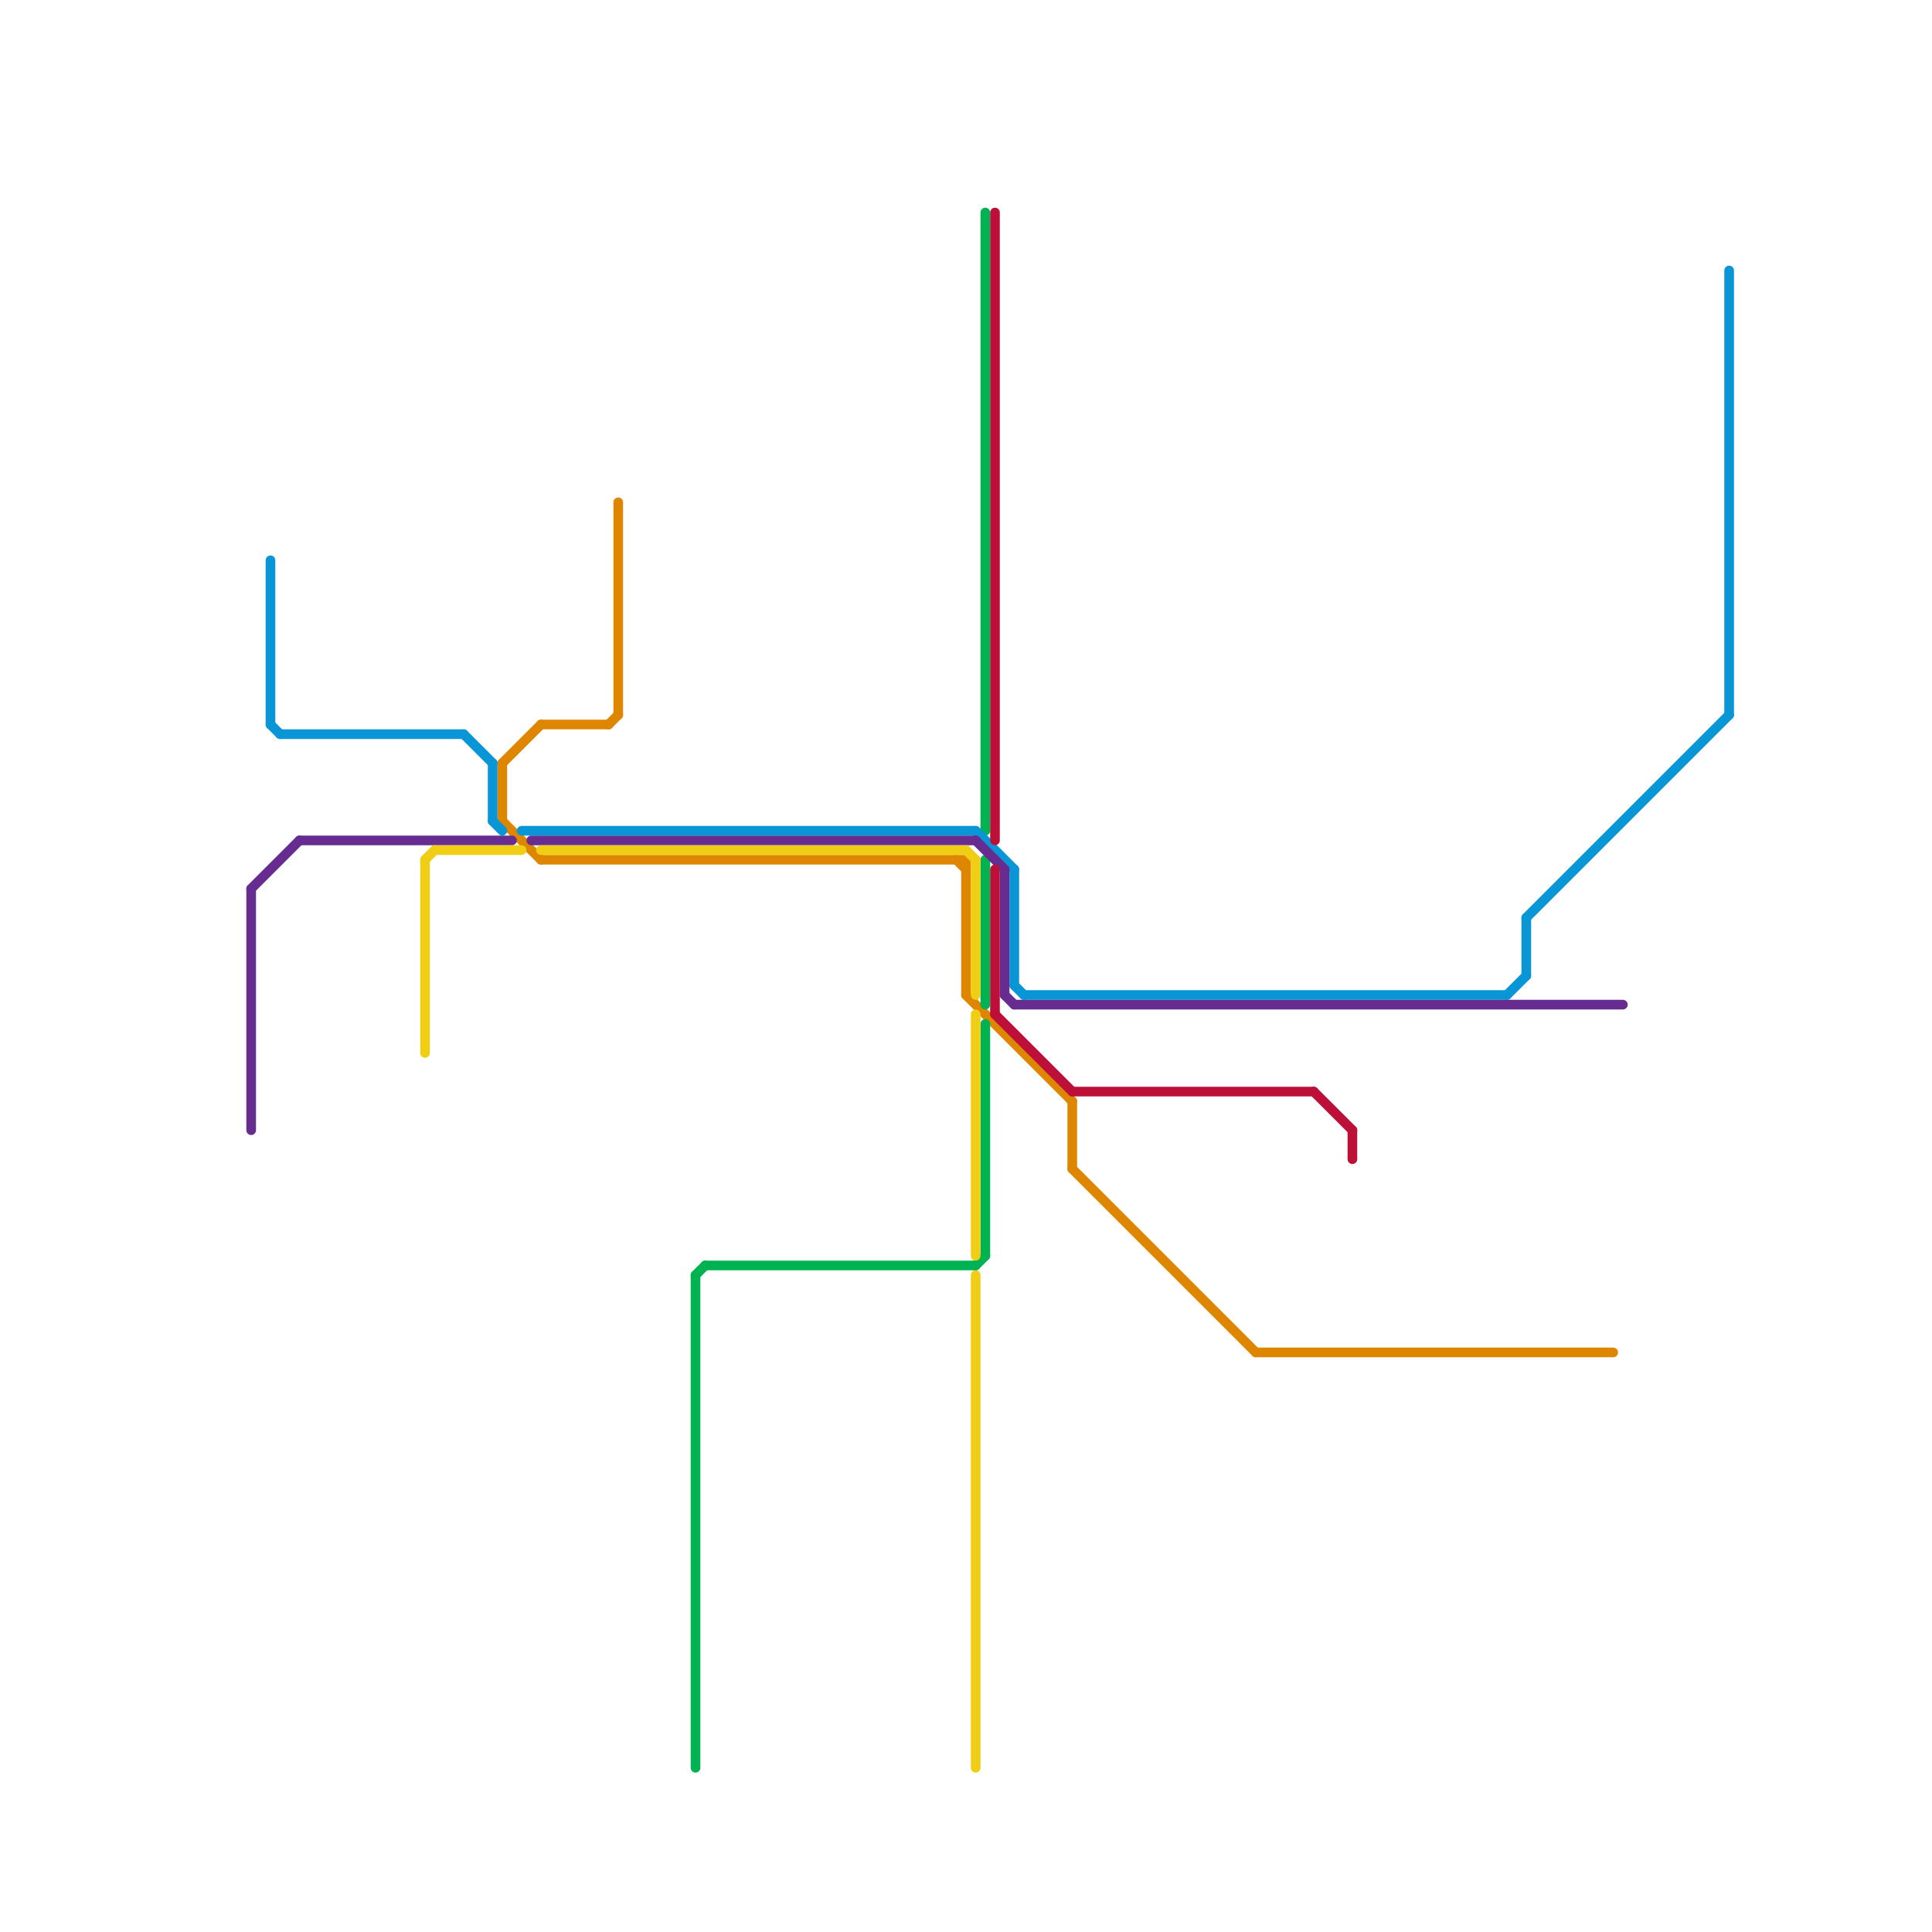 
<svg version="1.1" xmlns="http://www.w3.org/2000/svg" viewBox="0 0 200 200">
<style>text { font: 1px Helvetica; font-weight: 600; white-space: pre; dominant-baseline: central; } line { stroke-width: 1; fill: none; stroke-linecap: round; stroke-linejoin: round; } .c0 { stroke: #df8600 } .c1 { stroke: #00b251 } .c2 { stroke: #0896d7 } .c3 { stroke: #662c90 } .c4 { stroke: #f0ce15 } .c5 { stroke: #bd1038 }</style><defs><g id="wm-xf"><circle r="1.2" fill="#000"/><circle r="0.9" fill="#fff"/><circle r="0.6" fill="#000"/><circle r="0.3" fill="#fff"/></g><g id="wm"><circle r="0.6" fill="#000"/><circle r="0.3" fill="#fff"/></g></defs><line class="c0" x1="56" y1="89" x2="100" y2="89"/><line class="c0" x1="130" y1="140" x2="167" y2="140"/><line class="c0" x1="111" y1="121" x2="130" y2="140"/><line class="c0" x1="100" y1="103" x2="111" y2="114"/><line class="c0" x1="52" y1="79" x2="52" y2="85"/><line class="c0" x1="100" y1="89" x2="100" y2="103"/><line class="c0" x1="63" y1="75" x2="64" y2="74"/><line class="c0" x1="56" y1="75" x2="63" y2="75"/><line class="c0" x1="64" y1="52" x2="64" y2="74"/><line class="c0" x1="99" y1="89" x2="100" y2="90"/><line class="c0" x1="52" y1="85" x2="56" y2="89"/><line class="c0" x1="52" y1="79" x2="56" y2="75"/><line class="c0" x1="111" y1="114" x2="111" y2="121"/><line class="c1" x1="72" y1="132" x2="73" y2="131"/><line class="c1" x1="72" y1="132" x2="72" y2="183"/><line class="c1" x1="101" y1="131" x2="102" y2="130"/><line class="c1" x1="102" y1="89" x2="102" y2="104"/><line class="c1" x1="102" y1="22" x2="102" y2="86"/><line class="c1" x1="102" y1="106" x2="102" y2="130"/><line class="c1" x1="73" y1="131" x2="101" y2="131"/><line class="c2" x1="54" y1="86" x2="101" y2="86"/><line class="c2" x1="106" y1="103" x2="156" y2="103"/><line class="c2" x1="105" y1="102" x2="106" y2="103"/><line class="c2" x1="101" y1="86" x2="105" y2="90"/><line class="c2" x1="158" y1="95" x2="158" y2="101"/><line class="c2" x1="51" y1="85" x2="52" y2="86"/><line class="c2" x1="48" y1="76" x2="51" y2="79"/><line class="c2" x1="105" y1="90" x2="105" y2="102"/><line class="c2" x1="156" y1="103" x2="158" y2="101"/><line class="c2" x1="158" y1="95" x2="179" y2="74"/><line class="c2" x1="28" y1="75" x2="29" y2="76"/><line class="c2" x1="28" y1="58" x2="28" y2="75"/><line class="c2" x1="29" y1="76" x2="48" y2="76"/><line class="c2" x1="179" y1="28" x2="179" y2="74"/><line class="c2" x1="51" y1="79" x2="51" y2="85"/><line class="c3" x1="26" y1="92" x2="26" y2="117"/><line class="c3" x1="55" y1="87" x2="101" y2="87"/><line class="c3" x1="26" y1="92" x2="31" y2="87"/><line class="c3" x1="31" y1="87" x2="53" y2="87"/><line class="c3" x1="101" y1="87" x2="104" y2="90"/><line class="c3" x1="104" y1="90" x2="104" y2="103"/><line class="c3" x1="104" y1="103" x2="105" y2="104"/><line class="c3" x1="105" y1="104" x2="168" y2="104"/><line class="c4" x1="45" y1="88" x2="54" y2="88"/><line class="c4" x1="101" y1="89" x2="101" y2="103"/><line class="c4" x1="44" y1="89" x2="44" y2="109"/><line class="c4" x1="100" y1="88" x2="101" y2="89"/><line class="c4" x1="101" y1="105" x2="101" y2="130"/><line class="c4" x1="56" y1="88" x2="100" y2="88"/><line class="c4" x1="101" y1="132" x2="101" y2="183"/><line class="c4" x1="44" y1="89" x2="45" y2="88"/><line class="c5" x1="103" y1="22" x2="103" y2="87"/><line class="c5" x1="103" y1="105" x2="111" y2="113"/><line class="c5" x1="140" y1="117" x2="140" y2="120"/><line class="c5" x1="111" y1="113" x2="136" y2="113"/><line class="c5" x1="103" y1="90" x2="103" y2="105"/><line class="c5" x1="136" y1="113" x2="140" y2="117"/>
</svg>
